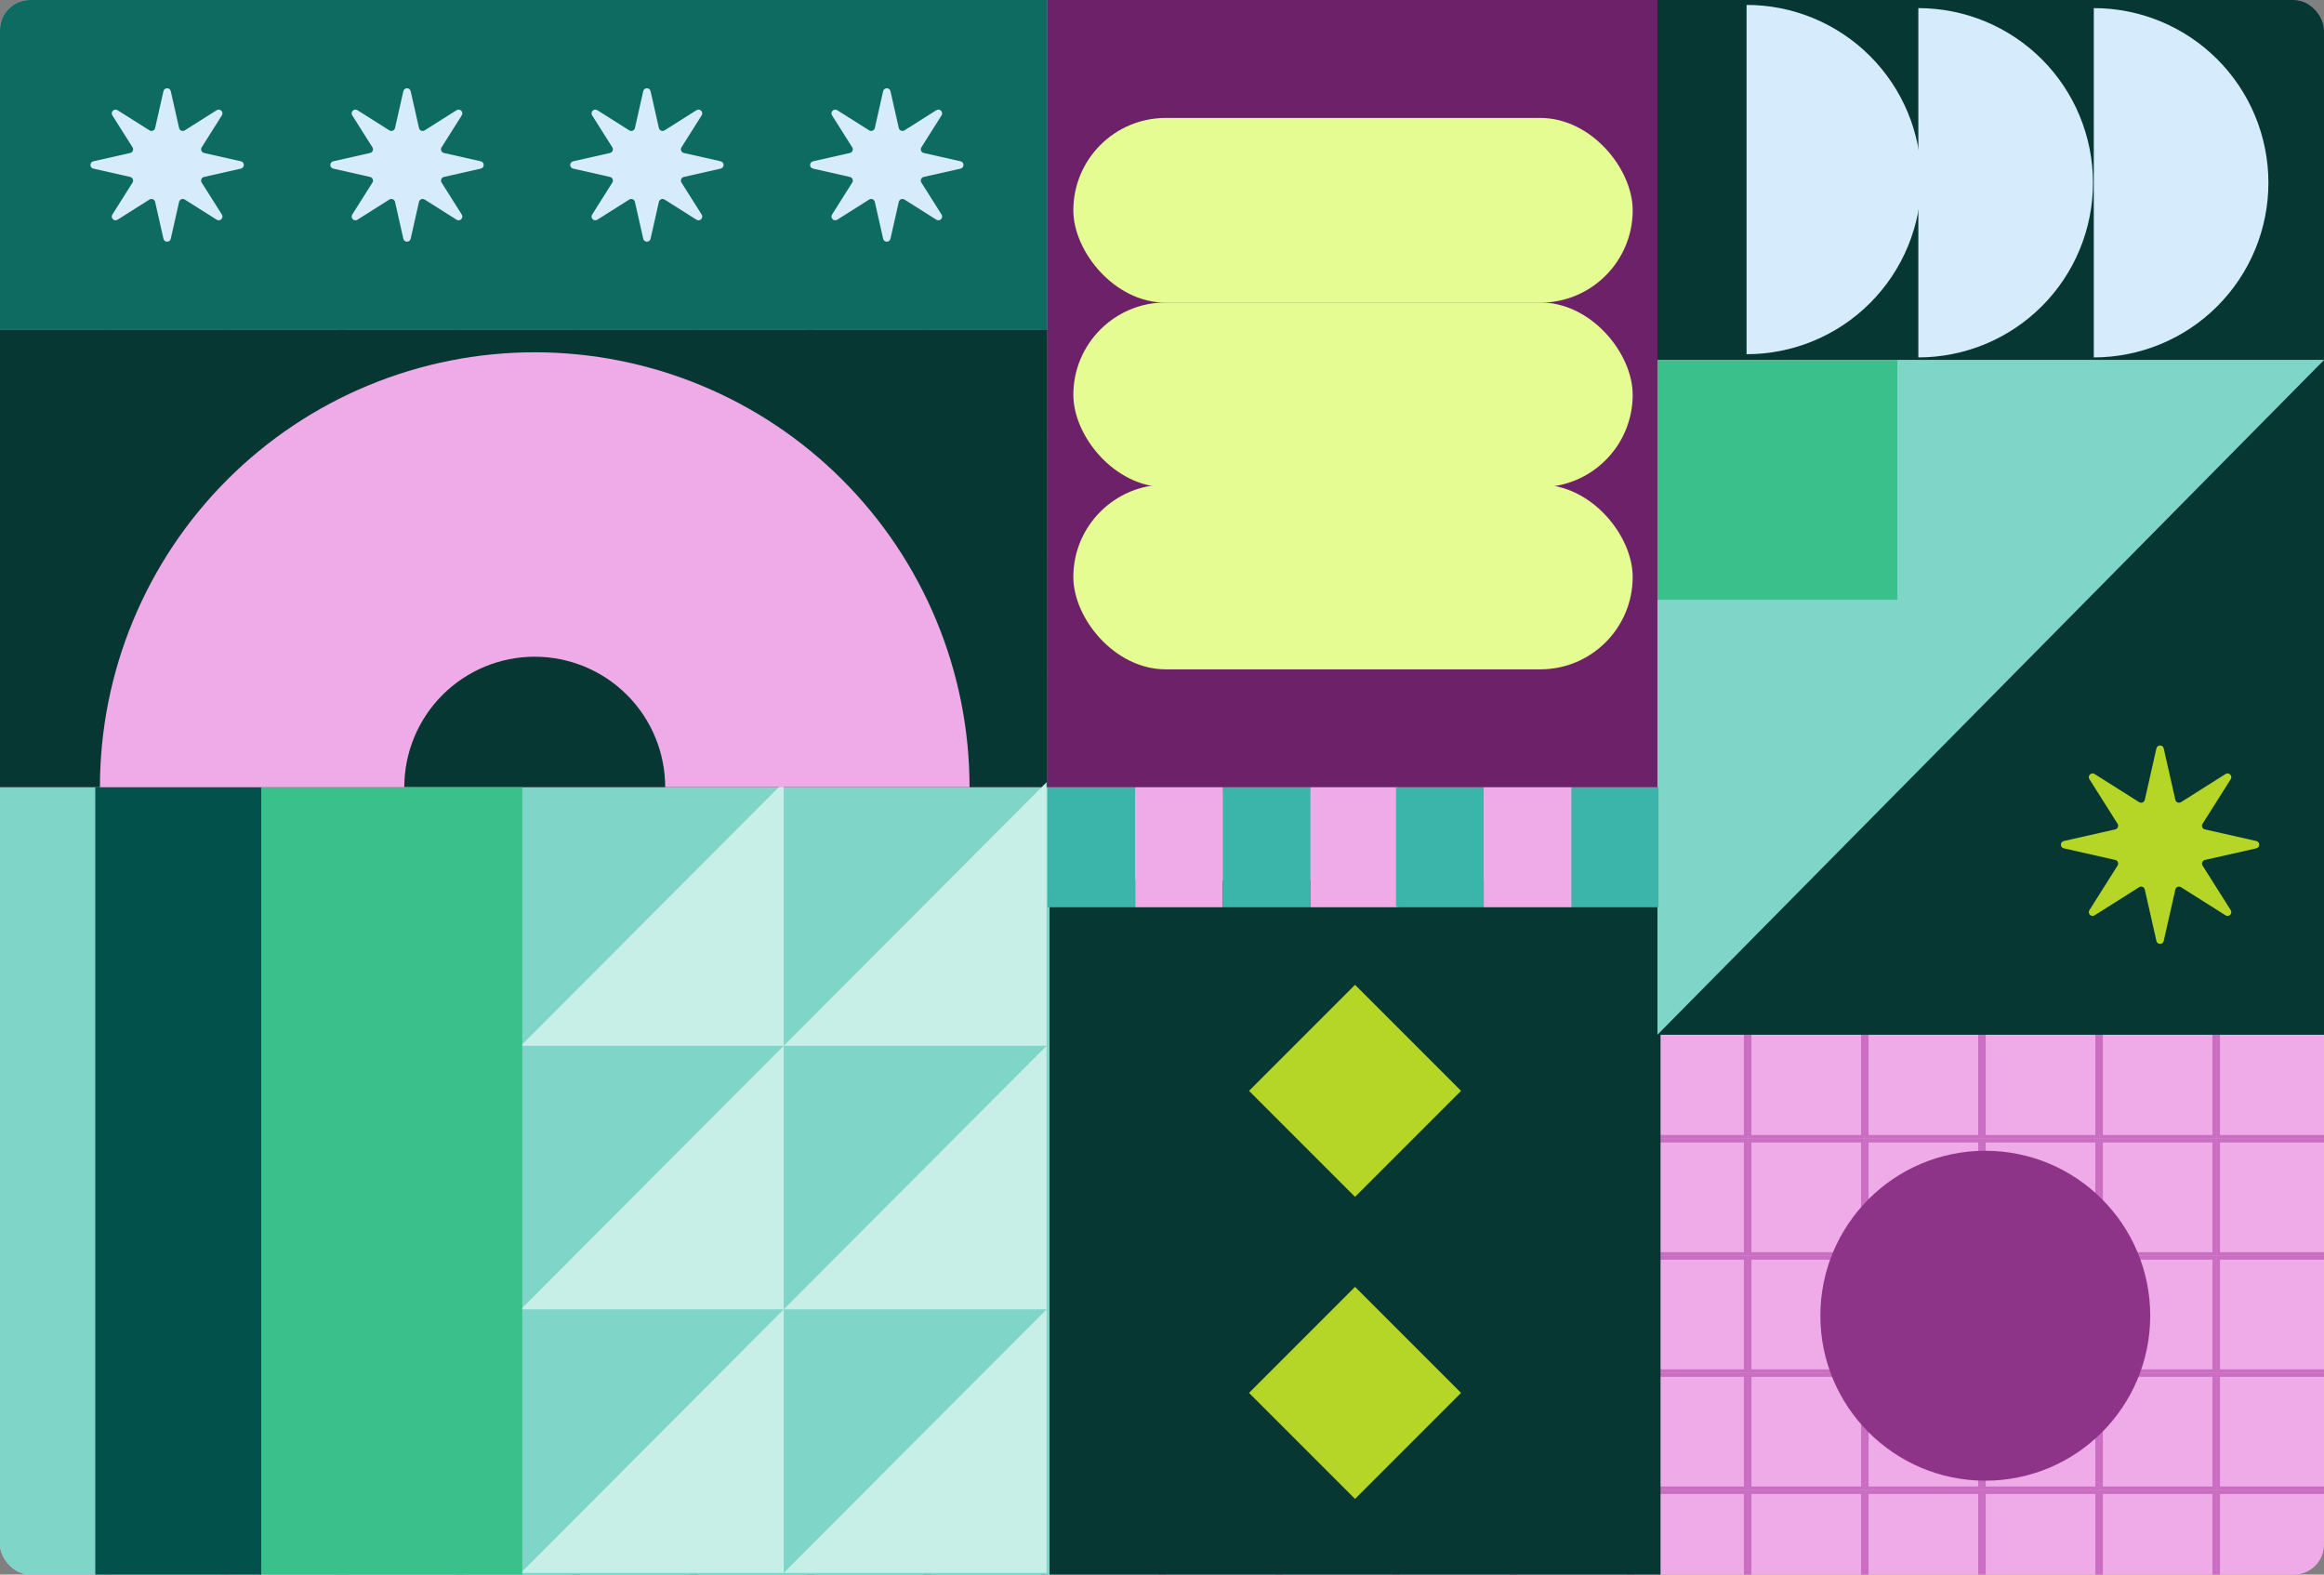 <svg width="620" height="420" viewBox="0 0 620 420" fill="none" xmlns="http://www.w3.org/2000/svg">
<rect x="0" y="0" width="620" height="420" fill="#808080" stroke="none"/>
<g clip-path="url(#clip0_132_464)">
<rect width="620" height="420" rx="8" fill="#EEABE7"/>
<rect x="-2" y="-8.25" width="30.25" height="30.25" stroke="#C96EC2"/>
<rect x="29.25" y="-8.25" width="30.25" height="30.25" stroke="#C96EC2"/>
<rect x="60.5" y="-8.25" width="30.25" height="30.25" stroke="#C96EC2"/>
<rect x="91.75" y="-8.25" width="30.25" height="30.25" stroke="#C96EC2"/>
<rect x="123" y="-8.25" width="30.25" height="30.25" stroke="#C96EC2"/>
<rect x="154.25" y="-8.25" width="30.25" height="30.25" stroke="#C96EC2"/>
<rect x="185.5" y="-8.25" width="30.25" height="30.25" stroke="#C96EC2"/>
<rect x="216.75" y="-8.25" width="30.25" height="30.25" stroke="#C96EC2"/>
<rect x="248" y="-8.25" width="30.25" height="30.25" stroke="#C96EC2"/>
<rect x="279.25" y="-8.25" width="30.25" height="30.25" stroke="#C96EC2"/>
<rect x="-2" y="23" width="30.25" height="30.25" stroke="#C96EC2"/>
<rect x="29.25" y="23" width="30.25" height="30.25" stroke="#C96EC2"/>
<rect x="60.5" y="23" width="30.25" height="30.25" stroke="#C96EC2"/>
<rect x="91.75" y="23" width="30.25" height="30.25" stroke="#C96EC2"/>
<rect x="123" y="23" width="30.25" height="30.25" stroke="#C96EC2"/>
<rect x="154.25" y="23" width="30.25" height="30.25" stroke="#C96EC2"/>
<rect x="185.5" y="23" width="30.25" height="30.25" stroke="#C96EC2"/>
<rect x="216.75" y="23" width="30.25" height="30.25" stroke="#C96EC2"/>
<rect x="248" y="23" width="30.25" height="30.25" stroke="#C96EC2"/>
<rect x="279.25" y="23" width="30.25" height="30.25" stroke="#C96EC2"/>
<rect x="-2" y="54.25" width="30.25" height="30.25" stroke="#C96EC2"/>
<rect x="29.25" y="54.25" width="30.25" height="30.25" stroke="#C96EC2"/>
<rect x="60.5" y="54.25" width="30.25" height="30.25" stroke="#C96EC2"/>
<rect x="91.75" y="54.25" width="30.25" height="30.25" stroke="#C96EC2"/>
<rect x="123" y="54.25" width="30.25" height="30.25" stroke="#C96EC2"/>
<rect x="154.25" y="54.25" width="30.25" height="30.25" stroke="#C96EC2"/>
<rect x="185.5" y="54.25" width="30.25" height="30.25" stroke="#C96EC2"/>
<rect x="216.75" y="54.25" width="30.25" height="30.25" stroke="#C96EC2"/>
<rect x="248" y="54.25" width="30.25" height="30.25" stroke="#C96EC2"/>
<rect x="279.25" y="54.25" width="30.25" height="30.25" stroke="#C96EC2"/>
<rect x="-2" y="85.5" width="30.25" height="30.25" stroke="#C96EC2"/>
<rect x="29.25" y="85.5" width="30.25" height="30.25" stroke="#C96EC2"/>
<rect x="60.5" y="85.5" width="30.25" height="30.25" stroke="#C96EC2"/>
<rect x="91.75" y="85.5" width="30.25" height="30.25" stroke="#C96EC2"/>
<rect x="123" y="85.5" width="30.25" height="30.25" stroke="#C96EC2"/>
<rect x="154.25" y="85.5" width="30.25" height="30.25" stroke="#C96EC2"/>
<rect x="185.5" y="85.5" width="30.25" height="30.25" stroke="#C96EC2"/>
<rect x="216.75" y="85.5" width="30.25" height="30.25" stroke="#C96EC2"/>
<rect x="248" y="85.5" width="30.25" height="30.25" stroke="#C96EC2"/>
<rect x="279.25" y="85.5" width="30.25" height="30.25" stroke="#C96EC2"/>
<rect x="-2" y="116.75" width="30.25" height="30.25" stroke="#C96EC2"/>
<rect x="29.25" y="116.75" width="30.25" height="30.25" stroke="#C96EC2"/>
<rect x="60.5" y="116.75" width="30.25" height="30.25" stroke="#C96EC2"/>
<rect x="91.75" y="116.75" width="30.25" height="30.25" stroke="#C96EC2"/>
<rect x="123" y="116.75" width="30.25" height="30.25" stroke="#C96EC2"/>
<rect x="154.25" y="116.75" width="30.25" height="30.25" stroke="#C96EC2"/>
<rect x="185.5" y="116.75" width="30.25" height="30.25" stroke="#C96EC2"/>
<rect x="216.75" y="116.75" width="30.25" height="30.25" stroke="#C96EC2"/>
<rect x="248" y="116.75" width="30.25" height="30.25" stroke="#C96EC2"/>
<rect x="279.25" y="116.75" width="30.25" height="30.25" stroke="#C96EC2"/>
<rect x="-2" y="148" width="30.25" height="30.25" stroke="#C96EC2"/>
<rect x="29.25" y="148" width="30.25" height="30.25" stroke="#C96EC2"/>
<rect x="60.5" y="148" width="30.25" height="30.25" stroke="#C96EC2"/>
<rect x="91.75" y="148" width="30.25" height="30.25" stroke="#C96EC2"/>
<rect x="123" y="148" width="30.25" height="30.25" stroke="#C96EC2"/>
<rect x="154.25" y="148" width="30.25" height="30.25" stroke="#C96EC2"/>
<rect x="185.5" y="148" width="30.25" height="30.25" stroke="#C96EC2"/>
<rect x="216.75" y="148" width="30.25" height="30.25" stroke="#C96EC2"/>
<rect x="248" y="148" width="30.25" height="30.25" stroke="#C96EC2"/>
<rect x="279.25" y="148" width="30.25" height="30.25" stroke="#C96EC2"/>
<rect x="-2" y="179.25" width="30.25" height="30.25" stroke="#C96EC2"/>
<rect x="29.25" y="179.25" width="30.25" height="30.25" stroke="#C96EC2"/>
<rect x="60.5" y="179.25" width="30.25" height="30.25" stroke="#C96EC2"/>
<rect x="91.75" y="179.25" width="30.25" height="30.25" stroke="#C96EC2"/>
<rect x="123" y="179.25" width="30.25" height="30.25" stroke="#C96EC2"/>
<rect x="154.25" y="179.25" width="30.25" height="30.25" stroke="#C96EC2"/>
<rect x="185.5" y="179.25" width="30.25" height="30.25" stroke="#C96EC2"/>
<rect x="216.75" y="179.25" width="30.25" height="30.25" stroke="#C96EC2"/>
<rect x="248" y="179.25" width="30.25" height="30.25" stroke="#C96EC2"/>
<rect x="279.25" y="179.25" width="30.25" height="30.25" stroke="#C96EC2"/>
<rect x="-2" y="210.5" width="30.25" height="30.25" stroke="#C96EC2"/>
<rect x="29.25" y="210.5" width="30.25" height="30.25" stroke="#C96EC2"/>
<rect x="60.5" y="210.5" width="30.25" height="30.25" stroke="#C96EC2"/>
<rect x="91.75" y="210.5" width="30.25" height="30.25" stroke="#C96EC2"/>
<rect x="123" y="210.5" width="30.25" height="30.25" stroke="#C96EC2"/>
<rect x="154.25" y="210.5" width="30.25" height="30.25" stroke="#C96EC2"/>
<rect x="185.5" y="210.5" width="30.25" height="30.25" stroke="#C96EC2"/>
<rect x="216.75" y="210.5" width="30.25" height="30.25" stroke="#C96EC2"/>
<rect x="248" y="210.5" width="30.25" height="30.25" stroke="#C96EC2"/>
<rect x="279.25" y="210.5" width="30.25" height="30.25" stroke="#C96EC2"/>
<rect x="-2" y="241.75" width="30.25" height="30.25" stroke="#C96EC2"/>
<rect x="29.25" y="241.75" width="30.25" height="30.25" stroke="#C96EC2"/>
<rect x="60.5" y="241.75" width="30.25" height="30.25" stroke="#C96EC2"/>
<rect x="91.75" y="241.75" width="30.25" height="30.25" stroke="#C96EC2"/>
<rect x="123" y="241.75" width="30.25" height="30.25" stroke="#C96EC2"/>
<rect x="154.25" y="241.75" width="30.25" height="30.25" stroke="#C96EC2"/>
<rect x="185.5" y="241.75" width="30.25" height="30.25" stroke="#C96EC2"/>
<rect x="216.75" y="241.75" width="30.25" height="30.25" stroke="#C96EC2"/>
<rect x="248" y="241.75" width="30.25" height="30.25" stroke="#C96EC2"/>
<rect x="279.25" y="241.75" width="30.25" height="30.25" stroke="#C96EC2"/>
<rect x="-2" y="273" width="30.25" height="30.25" stroke="#C96EC2"/>
<rect x="29.25" y="273" width="30.25" height="30.25" stroke="#C96EC2"/>
<rect x="60.5" y="273" width="30.25" height="30.25" stroke="#C96EC2"/>
<rect x="91.75" y="273" width="30.25" height="30.25" stroke="#C96EC2"/>
<rect x="123" y="273" width="30.25" height="30.25" stroke="#C96EC2"/>
<rect x="154.25" y="273" width="30.25" height="30.25" stroke="#C96EC2"/>
<rect x="185.5" y="273" width="30.25" height="30.25" stroke="#C96EC2"/>
<rect x="216.75" y="273" width="30.25" height="30.25" stroke="#C96EC2"/>
<rect x="248" y="273" width="30.25" height="30.25" stroke="#C96EC2"/>
<rect x="279.25" y="273" width="30.25" height="30.25" stroke="#C96EC2"/>
<rect x="-2" y="304.25" width="30.25" height="30.25" stroke="#C96EC2"/>
<rect x="29.25" y="304.25" width="30.25" height="30.25" stroke="#C96EC2"/>
<rect x="60.5" y="304.25" width="30.25" height="30.25" stroke="#C96EC2"/>
<rect x="91.75" y="304.25" width="30.25" height="30.25" stroke="#C96EC2"/>
<rect x="123" y="304.25" width="30.25" height="30.25" stroke="#C96EC2"/>
<rect x="154.25" y="304.25" width="30.25" height="30.25" stroke="#C96EC2"/>
<rect x="185.5" y="304.25" width="30.25" height="30.25" stroke="#C96EC2"/>
<rect x="216.75" y="304.25" width="30.25" height="30.25" stroke="#C96EC2"/>
<rect x="248" y="304.25" width="30.25" height="30.25" stroke="#C96EC2"/>
<rect x="279.25" y="304.25" width="30.25" height="30.25" stroke="#C96EC2"/>
<rect x="-2" y="335.5" width="30.25" height="30.25" stroke="#C96EC2"/>
<rect x="29.25" y="335.5" width="30.25" height="30.25" stroke="#C96EC2"/>
<rect x="60.5" y="335.5" width="30.25" height="30.25" stroke="#C96EC2"/>
<rect x="91.75" y="335.5" width="30.25" height="30.25" stroke="#C96EC2"/>
<rect x="123" y="335.5" width="30.25" height="30.25" stroke="#C96EC2"/>
<rect x="154.25" y="335.5" width="30.25" height="30.25" stroke="#C96EC2"/>
<rect x="185.5" y="335.5" width="30.25" height="30.25" stroke="#C96EC2"/>
<rect x="216.75" y="335.5" width="30.25" height="30.25" stroke="#C96EC2"/>
<rect x="248" y="335.5" width="30.25" height="30.25" stroke="#C96EC2"/>
<rect x="279.25" y="335.5" width="30.25" height="30.25" stroke="#C96EC2"/>
<rect x="-2" y="366.75" width="30.25" height="30.25" stroke="#C96EC2"/>
<rect x="29.25" y="366.75" width="30.25" height="30.25" stroke="#C96EC2"/>
<rect x="60.5" y="366.75" width="30.25" height="30.25" stroke="#C96EC2"/>
<rect x="91.75" y="366.75" width="30.25" height="30.25" stroke="#C96EC2"/>
<rect x="123" y="366.75" width="30.25" height="30.25" stroke="#C96EC2"/>
<rect x="154.25" y="366.75" width="30.25" height="30.25" stroke="#C96EC2"/>
<rect x="185.5" y="366.75" width="30.25" height="30.25" stroke="#C96EC2"/>
<rect x="216.75" y="366.75" width="30.25" height="30.25" stroke="#C96EC2"/>
<rect x="248" y="366.75" width="30.25" height="30.25" stroke="#C96EC2"/>
<rect x="279.25" y="366.75" width="30.25" height="30.25" stroke="#C96EC2"/>
<rect x="-2" y="398" width="30.25" height="30.25" stroke="#C96EC2"/>
<rect x="29.25" y="398" width="30.25" height="30.25" stroke="#C96EC2"/>
<rect x="60.5" y="398" width="30.25" height="30.25" stroke="#C96EC2"/>
<rect x="91.75" y="398" width="30.25" height="30.25" stroke="#C96EC2"/>
<rect x="123" y="398" width="30.25" height="30.25" stroke="#C96EC2"/>
<rect x="154.25" y="398" width="30.25" height="30.25" stroke="#C96EC2"/>
<rect x="185.5" y="398" width="30.25" height="30.25" stroke="#C96EC2"/>
<rect x="216.75" y="398" width="30.25" height="30.25" stroke="#C96EC2"/>
<rect x="248" y="398" width="30.25" height="30.25" stroke="#C96EC2"/>
<rect x="279.25" y="398" width="30.25" height="30.25" stroke="#C96EC2"/>
<rect x="310.5" y="-8.25" width="30.25" height="30.25" stroke="#C96EC2"/>
<rect x="341.75" y="-8.25" width="30.25" height="30.25" stroke="#C96EC2"/>
<rect x="373" y="-8.25" width="30.25" height="30.25" stroke="#C96EC2"/>
<rect x="404.25" y="-8.25" width="30.25" height="30.25" stroke="#C96EC2"/>
<rect x="435.5" y="-8.25" width="30.25" height="30.25" stroke="#C96EC2"/>
<rect x="466.75" y="-8.25" width="30.25" height="30.25" stroke="#C96EC2"/>
<rect x="498" y="-8.25" width="30.25" height="30.25" stroke="#C96EC2"/>
<rect x="529.25" y="-8.25" width="30.25" height="30.25" stroke="#C96EC2"/>
<rect x="560.5" y="-8.25" width="30.25" height="30.25" stroke="#C96EC2"/>
<rect x="591.75" y="-8.25" width="30.25" height="30.25" stroke="#C96EC2"/>
<rect x="310.5" y="23" width="30.25" height="30.25" stroke="#C96EC2"/>
<rect x="341.75" y="23" width="30.25" height="30.25" stroke="#C96EC2"/>
<rect x="373" y="23" width="30.25" height="30.25" stroke="#C96EC2"/>
<rect x="404.25" y="23" width="30.25" height="30.25" stroke="#C96EC2"/>
<rect x="435.5" y="23" width="30.25" height="30.25" stroke="#C96EC2"/>
<rect x="466.75" y="23" width="30.25" height="30.25" stroke="#C96EC2"/>
<rect x="498" y="23" width="30.25" height="30.25" stroke="#C96EC2"/>
<rect x="529.25" y="23" width="30.25" height="30.25" stroke="#C96EC2"/>
<rect x="560.5" y="23" width="30.25" height="30.25" stroke="#C96EC2"/>
<rect x="591.75" y="23" width="30.25" height="30.25" stroke="#C96EC2"/>
<rect x="310.5" y="54.25" width="30.25" height="30.25" stroke="#C96EC2"/>
<rect x="341.75" y="54.25" width="30.25" height="30.25" stroke="#C96EC2"/>
<rect x="373" y="54.25" width="30.25" height="30.25" stroke="#C96EC2"/>
<rect x="404.25" y="54.25" width="30.25" height="30.25" stroke="#C96EC2"/>
<rect x="435.5" y="54.25" width="30.25" height="30.25" stroke="#C96EC2"/>
<rect x="466.75" y="54.25" width="30.25" height="30.25" stroke="#C96EC2"/>
<rect x="498" y="54.25" width="30.25" height="30.25" stroke="#C96EC2"/>
<rect x="529.25" y="54.25" width="30.25" height="30.25" stroke="#C96EC2"/>
<rect x="560.5" y="54.25" width="30.25" height="30.25" stroke="#C96EC2"/>
<rect x="591.75" y="54.25" width="30.25" height="30.25" stroke="#C96EC2"/>
<rect x="310.5" y="85.5" width="30.25" height="30.25" stroke="#C96EC2"/>
<rect x="341.75" y="85.5" width="30.25" height="30.25" stroke="#C96EC2"/>
<rect x="373" y="85.5" width="30.25" height="30.25" stroke="#C96EC2"/>
<rect x="404.25" y="85.5" width="30.25" height="30.25" stroke="#C96EC2"/>
<rect x="435.5" y="85.5" width="30.25" height="30.25" stroke="#C96EC2"/>
<rect x="466.75" y="85.5" width="30.25" height="30.25" stroke="#C96EC2"/>
<rect x="498" y="85.5" width="30.25" height="30.25" stroke="#C96EC2"/>
<rect x="529.25" y="85.5" width="30.25" height="30.25" stroke="#C96EC2"/>
<rect x="560.5" y="85.5" width="30.25" height="30.25" stroke="#C96EC2"/>
<rect x="591.75" y="85.5" width="30.25" height="30.25" stroke="#C96EC2"/>
<rect x="310.5" y="116.75" width="30.25" height="30.25" stroke="#C96EC2"/>
<rect x="341.75" y="116.75" width="30.25" height="30.25" stroke="#C96EC2"/>
<rect x="373" y="116.75" width="30.25" height="30.25" stroke="#C96EC2"/>
<rect x="404.25" y="116.75" width="30.25" height="30.25" stroke="#C96EC2"/>
<rect x="435.5" y="116.75" width="30.25" height="30.25" stroke="#C96EC2"/>
<rect x="466.75" y="116.75" width="30.25" height="30.25" stroke="#C96EC2"/>
<rect x="498" y="116.75" width="30.25" height="30.25" stroke="#C96EC2"/>
<rect x="529.25" y="116.75" width="30.25" height="30.25" stroke="#C96EC2"/>
<rect x="560.5" y="116.75" width="30.25" height="30.25" stroke="#C96EC2"/>
<rect x="591.75" y="116.75" width="30.25" height="30.25" stroke="#C96EC2"/>
<rect x="310.5" y="148" width="30.25" height="30.25" stroke="#C96EC2"/>
<rect x="341.75" y="148" width="30.25" height="30.25" stroke="#C96EC2"/>
<rect x="373" y="148" width="30.25" height="30.25" stroke="#C96EC2"/>
<rect x="404.25" y="148" width="30.25" height="30.25" stroke="#C96EC2"/>
<rect x="435.5" y="148" width="30.25" height="30.25" stroke="#C96EC2"/>
<rect x="466.75" y="148" width="30.25" height="30.25" stroke="#C96EC2"/>
<rect x="498" y="148" width="30.25" height="30.25" stroke="#C96EC2"/>
<rect x="529.25" y="148" width="30.25" height="30.25" stroke="#C96EC2"/>
<rect x="560.5" y="148" width="30.25" height="30.25" stroke="#C96EC2"/>
<rect x="591.75" y="148" width="30.25" height="30.25" stroke="#C96EC2"/>
<rect x="310.5" y="179.25" width="30.25" height="30.25" stroke="#C96EC2"/>
<rect x="341.75" y="179.25" width="30.25" height="30.25" stroke="#C96EC2"/>
<rect x="373" y="179.25" width="30.25" height="30.25" stroke="#C96EC2"/>
<rect x="404.25" y="179.25" width="30.25" height="30.25" stroke="#C96EC2"/>
<rect x="435.5" y="179.25" width="30.25" height="30.25" stroke="#C96EC2"/>
<rect x="466.75" y="179.25" width="30.25" height="30.25" stroke="#C96EC2"/>
<rect x="498" y="179.25" width="30.25" height="30.25" stroke="#C96EC2"/>
<rect x="529.25" y="179.25" width="30.25" height="30.25" stroke="#C96EC2"/>
<rect x="560.5" y="179.25" width="30.25" height="30.25" stroke="#C96EC2"/>
<rect x="591.75" y="179.25" width="30.25" height="30.25" stroke="#C96EC2"/>
<rect x="310.5" y="210.5" width="30.25" height="30.25" stroke="#C96EC2"/>
<rect x="341.75" y="210.5" width="30.25" height="30.25" stroke="#C96EC2"/>
<rect x="373" y="210.5" width="30.25" height="30.25" stroke="#C96EC2"/>
<rect x="404.25" y="210.5" width="30.25" height="30.25" stroke="#C96EC2"/>
<rect x="435.5" y="210.5" width="30.25" height="30.25" stroke="#C96EC2"/>
<rect x="466.75" y="210.5" width="30.25" height="30.25" stroke="#C96EC2"/>
<rect x="498" y="210.5" width="30.25" height="30.25" stroke="#C96EC2"/>
<rect x="529.25" y="210.5" width="30.25" height="30.25" stroke="#C96EC2"/>
<rect x="560.5" y="210.5" width="30.25" height="30.25" stroke="#C96EC2"/>
<rect x="591.75" y="210.5" width="30.25" height="30.25" stroke="#C96EC2"/>
<rect x="310.5" y="241.75" width="30.25" height="30.25" stroke="#C96EC2"/>
<rect x="341.75" y="241.75" width="30.25" height="30.25" stroke="#C96EC2"/>
<rect x="373" y="241.75" width="30.25" height="30.25" stroke="#C96EC2"/>
<rect x="404.25" y="241.75" width="30.25" height="30.25" stroke="#C96EC2"/>
<rect x="435.5" y="241.75" width="30.25" height="30.25" stroke="#C96EC2"/>
<rect x="466.75" y="241.75" width="30.25" height="30.25" stroke="#C96EC2"/>
<rect x="498" y="241.75" width="30.25" height="30.25" stroke="#C96EC2"/>
<rect x="529.25" y="241.75" width="30.25" height="30.25" stroke="#C96EC2"/>
<rect x="560.5" y="241.75" width="30.25" height="30.25" stroke="#C96EC2"/>
<rect x="591.75" y="241.75" width="30.25" height="30.25" stroke="#C96EC2"/>
<rect x="310.5" y="273" width="30.25" height="30.25" stroke="#C96EC2"/>
<rect x="341.75" y="273" width="30.25" height="30.25" stroke="#C96EC2"/>
<rect x="373" y="273" width="30.25" height="30.25" stroke="#C96EC2"/>
<rect x="404.25" y="273" width="30.25" height="30.25" stroke="#C96EC2"/>
<rect x="435.5" y="273" width="30.25" height="30.25" stroke="#C96EC2"/>
<rect x="466.75" y="273" width="30.25" height="30.25" stroke="#C96EC2"/>
<rect x="498" y="273" width="30.25" height="30.25" stroke="#C96EC2"/>
<rect x="529.25" y="273" width="30.25" height="30.25" stroke="#C96EC2"/>
<rect x="560.5" y="273" width="30.25" height="30.25" stroke="#C96EC2"/>
<rect x="591.75" y="273" width="30.25" height="30.25" stroke="#C96EC2"/>
<rect x="310.5" y="304.25" width="30.25" height="30.25" stroke="#C96EC2"/>
<rect x="341.75" y="304.25" width="30.25" height="30.25" stroke="#C96EC2"/>
<rect x="373" y="304.25" width="30.25" height="30.25" stroke="#C96EC2"/>
<rect x="404.25" y="304.25" width="30.25" height="30.25" stroke="#C96EC2"/>
<rect x="435.5" y="304.25" width="30.25" height="30.25" stroke="#C96EC2"/>
<rect x="466.75" y="304.25" width="30.25" height="30.25" stroke="#C96EC2"/>
<rect x="498" y="304.25" width="30.25" height="30.25" stroke="#C96EC2"/>
<rect x="529.25" y="304.25" width="30.25" height="30.25" stroke="#C96EC2"/>
<rect x="560.5" y="304.25" width="30.25" height="30.25" stroke="#C96EC2"/>
<rect x="591.75" y="304.25" width="30.25" height="30.25" stroke="#C96EC2"/>
<rect x="310.5" y="335.5" width="30.25" height="30.25" stroke="#C96EC2"/>
<rect x="341.75" y="335.5" width="30.25" height="30.25" stroke="#C96EC2"/>
<rect x="373" y="335.5" width="30.25" height="30.25" stroke="#C96EC2"/>
<rect x="404.25" y="335.5" width="30.25" height="30.25" stroke="#C96EC2"/>
<rect x="435.5" y="335.5" width="30.25" height="30.25" stroke="#C96EC2"/>
<rect x="466.75" y="335.5" width="30.25" height="30.25" stroke="#C96EC2"/>
<rect x="498" y="335.5" width="30.25" height="30.25" stroke="#C96EC2"/>
<rect x="529.25" y="335.5" width="30.25" height="30.25" stroke="#C96EC2"/>
<rect x="560.5" y="335.5" width="30.25" height="30.25" stroke="#C96EC2"/>
<rect x="591.75" y="335.5" width="30.25" height="30.25" stroke="#C96EC2"/>
<rect x="310.5" y="366.75" width="30.25" height="30.25" stroke="#C96EC2"/>
<rect x="341.75" y="366.75" width="30.25" height="30.25" stroke="#C96EC2"/>
<rect x="373" y="366.75" width="30.25" height="30.25" stroke="#C96EC2"/>
<rect x="404.25" y="366.75" width="30.25" height="30.25" stroke="#C96EC2"/>
<rect x="435.5" y="366.75" width="30.25" height="30.25" stroke="#C96EC2"/>
<rect x="466.75" y="366.75" width="30.25" height="30.25" stroke="#C96EC2"/>
<rect x="498" y="366.75" width="30.25" height="30.25" stroke="#C96EC2"/>
<rect x="529.25" y="366.75" width="30.25" height="30.25" stroke="#C96EC2"/>
<rect x="560.5" y="366.75" width="30.25" height="30.25" stroke="#C96EC2"/>
<rect x="591.75" y="366.75" width="30.25" height="30.25" stroke="#C96EC2"/>
<rect x="310.5" y="398" width="30.25" height="30.25" stroke="#C96EC2"/>
<rect x="341.75" y="398" width="30.25" height="30.25" stroke="#C96EC2"/>
<rect x="373" y="398" width="30.25" height="30.25" stroke="#C96EC2"/>
<rect x="404.25" y="398" width="30.25" height="30.25" stroke="#C96EC2"/>
<rect x="435.5" y="398" width="30.25" height="30.25" stroke="#C96EC2"/>
<rect x="466.75" y="398" width="30.25" height="30.25" stroke="#C96EC2"/>
<rect x="498" y="398" width="30.25" height="30.25" stroke="#C96EC2"/>
<rect x="529.25" y="398" width="30.25" height="30.25" stroke="#C96EC2"/>
<rect x="560.5" y="398" width="30.25" height="30.25" stroke="#C96EC2"/>
<rect x="591.75" y="398" width="30.25" height="30.25" stroke="#C96EC2"/>
<rect x="-0.587" width="280" height="88" fill="#0E6B62"/>
<rect x="-0.587" y="88" width="280" height="122" fill="#063732"/>
<rect y="210" width="280" height="212" fill="#80D5C9"/>
<path d="M279.206 278.956V208.657L209.082 278.956H279.206Z" fill="#C8EEE8"/>
<path d="M209.082 278.956V208.657L138.959 278.956H209.082Z" fill="#C8EEE8"/>
<path d="M279.206 349.255V278.956L209.082 349.255H279.206Z" fill="#C8EEE8"/>
<path d="M209.082 349.255V278.956L138.959 349.255H209.082Z" fill="#C8EEE8"/>
<path d="M279.206 419.555V349.255L209.082 419.555H279.206Z" fill="#C8EEE8"/>
<path d="M209.082 419.555V349.255L138.959 419.555H209.082Z" fill="#C8EEE8"/>
<rect x="68.933" y="209.978" width="70.392" height="212.712" fill="#3AC18B"/>
<rect x="25.42" y="209.978" width="44.276" height="212.712" fill="#02524B"/>
<rect x="280" y="234.84" width="163" height="212" fill="#063732"/>
<rect x="279.46" width="163" height="209.999" fill="#6D2169"/>
<rect x="286.348" y="31.461" width="149.223" height="49.267" rx="24.633" fill="#E4FC91"/>
<rect x="286.348" y="80.679" width="149.223" height="49.267" rx="24.633" fill="#E4FC91"/>
<rect x="286.348" y="129.271" width="149.223" height="49.267" rx="24.633" fill="#E4FC91"/>
<rect x="442.177" width="180" height="96" fill="#063732"/>
<rect x="442.177" y="96" width="177.855" height="180" fill="#063732"/>
<path d="M575.292 199.625C575.527 198.586 577.008 198.586 577.243 199.625L580.341 213.339C580.493 214.013 581.266 214.333 581.85 213.964L593.738 206.457C594.639 205.888 595.686 206.936 595.117 207.837L587.61 219.724C587.242 220.308 587.562 221.082 588.236 221.234L601.949 224.332C602.989 224.566 602.989 226.048 601.949 226.282L588.236 229.38C587.562 229.532 587.242 230.305 587.61 230.889L595.117 242.777C595.686 243.678 594.639 244.725 593.738 244.156L581.85 236.65C581.266 236.281 580.493 236.601 580.341 237.275L577.243 250.989C577.008 252.028 575.527 252.028 575.292 250.989L572.194 237.275C572.042 236.601 571.269 236.281 570.685 236.65L558.798 244.156C557.896 244.725 556.849 243.678 557.418 242.777L564.925 230.889C565.294 230.305 564.973 229.532 564.3 229.38L550.586 226.282C549.546 226.048 549.546 224.566 550.586 224.332L564.3 221.234C564.973 221.082 565.294 220.308 564.925 219.724L557.418 207.837C556.849 206.936 557.896 205.888 558.798 206.457L570.685 213.964C571.269 214.333 572.042 214.013 572.194 213.339L575.292 199.625Z" fill="#B5D626"/>
<path d="M620.032 96H442.177V276L620.032 96Z" fill="#80D5C9"/>
<path d="M465.952 94.481C472.07 94.481 478.128 93.276 483.78 90.935C489.432 88.594 494.567 85.163 498.893 80.837C503.219 76.511 506.65 71.376 508.991 65.724C511.332 60.072 512.537 54.014 512.537 47.896C512.537 41.779 511.332 35.721 508.991 30.069C506.65 24.417 503.219 19.281 498.893 14.956C494.567 10.63 489.432 7.198 483.78 4.857C478.128 2.516 472.07 1.311 465.952 1.311L465.952 47.896L465.952 94.481Z" fill="#D6EBFC"/>
<path d="M511.781 95.335C517.898 95.335 523.956 94.129 529.608 91.788C535.26 89.447 540.395 86.016 544.721 81.69C549.047 77.364 552.479 72.229 554.82 66.577C557.161 60.925 558.366 54.867 558.366 48.749C558.366 42.632 557.161 36.574 554.82 30.922C552.479 25.27 549.047 20.135 544.721 15.809C540.395 11.483 535.26 8.052 529.608 5.71C523.956 3.369 517.898 2.164 511.781 2.164L511.781 48.749L511.781 95.335Z" fill="#D6EBFC"/>
<path d="M558.586 95.335C564.704 95.335 570.762 94.129 576.414 91.788C582.066 89.447 587.201 86.016 591.527 81.69C595.853 77.364 599.284 72.229 601.625 66.577C603.966 60.925 605.171 54.867 605.171 48.749C605.171 42.632 603.966 36.574 601.625 30.922C599.284 25.27 595.853 20.135 591.527 15.809C587.201 11.483 582.066 8.052 576.414 5.71C570.762 3.369 564.704 2.164 558.586 2.164L558.586 48.749L558.586 95.335Z" fill="#D6EBFC"/>
<rect x="279.46" y="209.999" width="23.391" height="32" fill="#3BB5A9"/>
<rect x="302.851" y="209.999" width="23.391" height="32" fill="#EEABE7"/>
<rect x="326.242" y="209.999" width="23.391" height="32" fill="#3BB5A9"/>
<rect x="349.633" y="209.999" width="23.391" height="32" fill="#EEABE7"/>
<rect x="372.433" y="209.999" width="23.391" height="32" fill="#3BB5A9"/>
<rect x="419.069" y="209.999" width="23.391" height="32" fill="#3BB5A9"/>
<rect x="395.824" y="209.999" width="23.391" height="32" fill="#EEABE7"/>
<circle cx="529.639" cy="350.953" r="44" fill="#8E3488"/>
<path d="M43.607 24.318C43.842 23.279 45.323 23.279 45.558 24.318L47.779 34.149C47.931 34.823 48.704 35.143 49.288 34.775L57.81 29.393C58.711 28.824 59.758 29.872 59.189 30.773L53.808 39.294C53.439 39.879 53.759 40.652 54.433 40.804L64.264 43.025C65.304 43.259 65.304 44.741 64.264 44.975L54.433 47.196C53.759 47.348 53.439 48.121 53.808 48.706L59.189 57.227C59.758 58.129 58.711 59.176 57.81 58.607L49.288 53.225C48.704 52.857 47.931 53.177 47.779 53.851L45.558 63.682C45.323 64.721 43.842 64.721 43.607 63.682L41.386 53.851C41.234 53.177 40.461 52.857 39.877 53.225L31.355 58.607C30.454 59.176 29.407 58.129 29.976 57.227L35.357 48.706C35.726 48.121 35.406 47.348 34.732 47.196L24.901 44.975C23.861 44.741 23.861 43.259 24.901 43.025L34.732 40.804C35.406 40.652 35.726 39.879 35.357 39.294L29.976 30.773C29.407 29.872 30.454 28.824 31.355 29.393L39.877 34.775C40.461 35.143 41.234 34.823 41.386 34.149L43.607 24.318Z" fill="#D6EBFC"/>
<path d="M107.607 24.318C107.842 23.279 109.323 23.279 109.558 24.318L111.779 34.149C111.931 34.823 112.704 35.143 113.288 34.775L121.81 29.393C122.711 28.824 123.758 29.872 123.189 30.773L117.808 39.294C117.439 39.879 117.759 40.652 118.433 40.804L128.264 43.025C129.304 43.259 129.304 44.741 128.264 44.975L118.433 47.196C117.759 47.348 117.439 48.121 117.808 48.706L123.189 57.227C123.758 58.129 122.711 59.176 121.81 58.607L113.288 53.225C112.704 52.857 111.931 53.177 111.779 53.851L109.558 63.682C109.323 64.721 107.842 64.721 107.607 63.682L105.386 53.851C105.234 53.177 104.461 52.857 103.877 53.225L95.355 58.607C94.454 59.176 93.407 58.129 93.976 57.227L99.357 48.706C99.726 48.121 99.406 47.348 98.732 47.196L88.901 44.975C87.861 44.741 87.861 43.259 88.901 43.025L98.732 40.804C99.406 40.652 99.726 39.879 99.357 39.294L93.976 30.773C93.407 29.872 94.454 28.824 95.355 29.393L103.877 34.775C104.461 35.143 105.234 34.823 105.386 34.149L107.607 24.318Z" fill="#D6EBFC"/>
<path d="M171.607 24.318C171.842 23.279 173.323 23.279 173.558 24.318L175.779 34.149C175.931 34.823 176.704 35.143 177.288 34.775L185.81 29.393C186.711 28.824 187.758 29.872 187.189 30.773L181.808 39.294C181.439 39.879 181.759 40.652 182.433 40.804L192.264 43.025C193.304 43.259 193.304 44.741 192.264 44.975L182.433 47.196C181.759 47.348 181.439 48.121 181.808 48.706L187.189 57.227C187.758 58.129 186.711 59.176 185.81 58.607L177.288 53.225C176.704 52.857 175.931 53.177 175.779 53.851L173.558 63.682C173.323 64.721 171.842 64.721 171.607 63.682L169.386 53.851C169.234 53.177 168.461 52.857 167.877 53.225L159.355 58.607C158.454 59.176 157.407 58.129 157.976 57.227L163.357 48.706C163.726 48.121 163.406 47.348 162.732 47.196L152.901 44.975C151.861 44.741 151.861 43.259 152.901 43.025L162.732 40.804C163.406 40.652 163.726 39.879 163.357 39.294L157.976 30.773C157.407 29.872 158.454 28.824 159.355 29.393L167.877 34.775C168.461 35.143 169.234 34.823 169.386 34.149L171.607 24.318Z" fill="#D6EBFC"/>
<path d="M235.607 24.318C235.842 23.279 237.323 23.279 237.558 24.318L239.779 34.149C239.931 34.823 240.704 35.143 241.288 34.775L249.81 29.393C250.711 28.824 251.758 29.872 251.189 30.773L245.808 39.294C245.439 39.879 245.759 40.652 246.433 40.804L256.264 43.025C257.304 43.259 257.304 44.741 256.264 44.975L246.433 47.196C245.759 47.348 245.439 48.121 245.808 48.706L251.189 57.227C251.758 58.129 250.711 59.176 249.81 58.607L241.288 53.225C240.704 52.857 239.931 53.177 239.779 53.851L237.558 63.682C237.323 64.721 235.842 64.721 235.607 63.682L233.386 53.851C233.234 53.177 232.461 52.857 231.877 53.225L223.355 58.607C222.454 59.176 221.407 58.129 221.976 57.227L227.357 48.706C227.726 48.121 227.406 47.348 226.732 47.196L216.901 44.975C215.861 44.741 215.861 43.259 216.901 43.025L226.732 40.804C227.406 40.652 227.726 39.879 227.357 39.294L221.976 30.773C221.407 29.872 222.454 28.824 223.355 29.393L231.877 34.775C232.461 35.143 233.234 34.823 233.386 34.149L235.607 24.318Z" fill="#D6EBFC"/>
<path d="M258.658 209.97C258.658 194.737 255.657 179.652 249.828 165.579C243.998 151.505 235.454 138.717 224.682 127.946C213.911 117.174 201.123 108.629 187.049 102.8C172.975 96.97 157.891 93.97 142.658 93.97C127.424 93.97 112.34 96.97 98.266 102.8C84.193 108.629 71.405 117.174 60.633 127.946C49.862 138.717 41.317 151.505 35.488 165.579C29.658 179.652 26.658 194.737 26.658 209.97L107.858 209.97C107.858 205.4 108.758 200.875 110.507 196.653C112.256 192.43 114.819 188.594 118.05 185.363C121.282 182.131 125.118 179.568 129.34 177.819C133.562 176.07 138.088 175.17 142.658 175.17C147.228 175.17 151.753 176.07 155.975 177.819C160.197 179.568 164.034 182.131 167.265 185.363C170.497 188.594 173.06 192.43 174.809 196.653C176.558 200.875 177.458 205.4 177.458 209.97H258.658Z" fill="#EEABE7"/>
<rect x="442.177" y="96" width="64" height="64" fill="#3AC18B"/>
<rect x="361.5" y="262.685" width="40" height="40" transform="rotate(45 361.5 262.685)" fill="#B5D626"/>
<rect x="361.5" y="343.254" width="40" height="40" transform="rotate(45 361.5 343.254)" fill="#B5D626"/>
</g>
<defs>
<clipPath id="clip0_132_464">
<rect width="620" height="420" rx="8" fill="white"/>
</clipPath>
</defs>
</svg>
